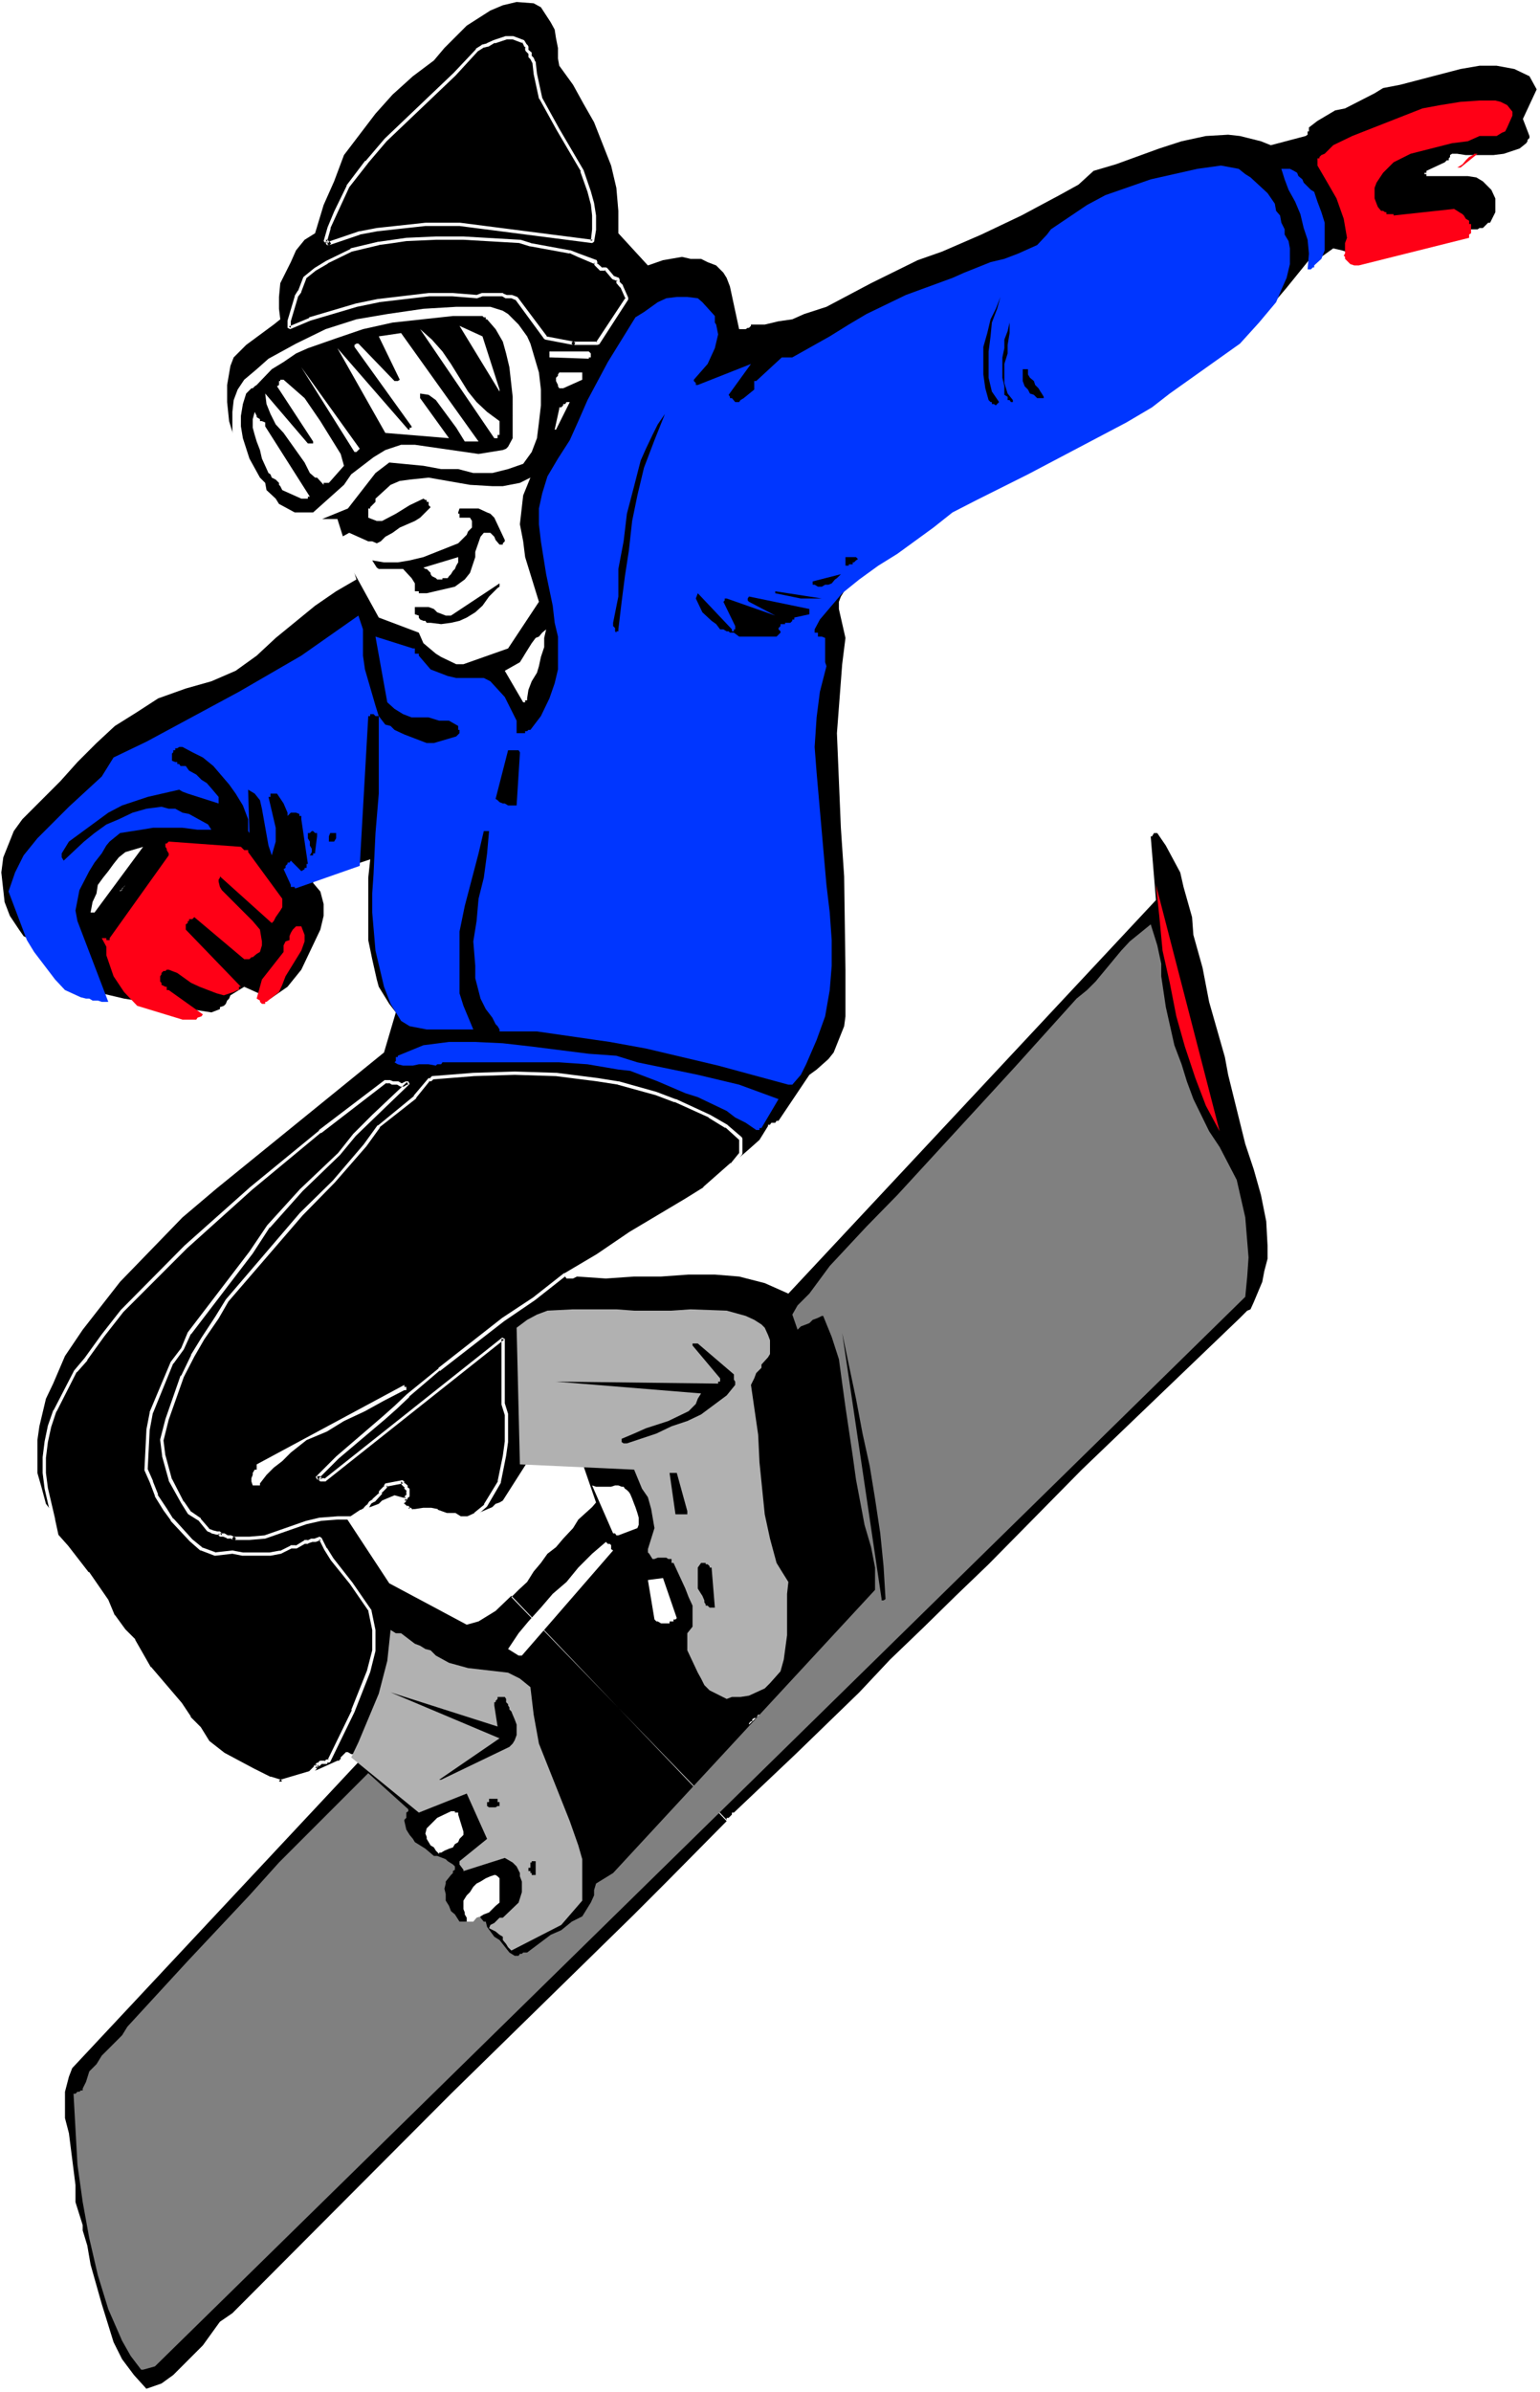 <?xml version="1.0" encoding="UTF-8" standalone="no"?>
<svg
   version="1.0"
   width="100.3mm"
   height="155.668mm"
   id="svg68"
   sodipodi:docname="Snowboarder 51.wmf"
   xmlns:inkscape="http://www.inkscape.org/namespaces/inkscape"
   xmlns:sodipodi="http://sodipodi.sourceforge.net/DTD/sodipodi-0.dtd"
   xmlns="http://www.w3.org/2000/svg"
   xmlns:svg="http://www.w3.org/2000/svg">
  <rect width="100%" height="100%" fill="#333333" stroke="none"/>
  <sodipodi:namedview
     id="namedview68"
     pagecolor="#ffffff"
     bordercolor="#000000"
     borderopacity="0.25"
     inkscape:showpageshadow="2"
     inkscape:pageopacity="0.0"
     inkscape:pagecheckerboard="0"
     inkscape:deskcolor="#d1d1d1"
     inkscape:document-units="mm" />
  <defs
     id="defs1">
    <pattern
       id="WMFhbasepattern"
       patternUnits="userSpaceOnUse"
       width="6"
       height="6"
       x="0"
       y="0" />
  </defs>
  <path
     style="fill:#ffffff;fill-opacity:1;fill-rule:evenodd;stroke:none"
     d="M 0,588.353 H 379.086 V 0 H 0 Z"
     id="path1" />
  <path
     style="fill:#000000;fill-opacity:1;fill-rule:evenodd;stroke:none"
     d="m 178.878,447.607 -53.001,-54.779 1.777,-1.778 2.101,-1.939 1.616,-2.585 1.777,-2.101 1.616,-2.262 2.101,-1.616 1.777,-2.101 2.424,-2.585 1.293,-2.101 3.393,-3.07 0.97,-1.131 -3.393,-9.857 h -13.573 l -5.979,9.372 -0.808,0.485 -0.97,0.323 -0.808,0.808 -4.201,1.778 h -1.293 l -6.302,-2.909 -5.171,1.616 -1.131,-0.485 -0.97,-0.808 -1.293,-0.323 -0.808,-0.97 -2.909,-0.808 -3.07,1.293 -0.808,0.808 -5.979,2.262 h -1.293 l -1.293,0.323 11.15,16.967 19.067,10.18 2.909,-0.808 4.201,-2.585 3.878,-3.717 53.001,55.426 -15.189,15.351 -7.595,7.595 -29.894,29.248 -15.189,14.866 -53.809,53.971 -3.07,2.101 -4.201,5.817 -7.271,7.272 -2.909,2.101 -3.717,1.293 -3.07,-3.393 -2.909,-3.878 -2.101,-4.201 -2.909,-9.372 -2.747,-9.695 -0.808,-4.686 -1.131,-3.717 v -1.293 l -1.777,-5.656 v -4.201 l -1.616,-12.766 -0.97,-3.717 v -6.464 l 0.97,-3.717 0.808,-2.101 70.776,-75.625 v -0.808 h -0.323 l -0.97,-0.808 h -0.808 l -0.808,-0.485 h -0.485 l -0.485,0.485 -0.808,0.808 v 0.485 h -0.323 v 0.323 h -0.485 l -5.009,2.262 -3.07,0.808 -2.101,0.485 -3.878,-0.97 -5.009,-2.585 -4.686,-2.424 -4.686,-3.393 -7.595,-7.272 -3.393,-4.201 -6.787,-8.888 -11.796,-18.745 -6.948,-9.372 -6.787,-8.888 -1.131,-4.201 -0.97,-3.393 v -8.08 l 0.485,-3.393 1.616,-6.787 1.777,-3.717 2.909,-6.787 4.363,-6.464 9.211,-11.796 15.351,-15.836 8.403,-7.11 41.205,-33.449 2.909,-9.857 -1.616,-2.101 -2.585,-4.201 -0.485,-1.778 -1.131,-5.009 -0.97,-4.686 v -15.351 l 0.485,-4.525 -13.573,4.525 h -0.485 v 1.293 l 1.777,2.101 0.808,3.07 v 2.909 l -0.808,3.393 -4.686,9.857 -3.393,4.201 -4.201,2.909 -6.464,-2.909 -3.393,2.101 -0.323,0.808 -0.485,0.485 -0.323,0.808 -0.485,0.485 -0.97,0.323 v 0.485 l -2.101,0.808 -21.491,-3.393 -5.494,-1.293 -4.686,-1.616 -4.686,-2.101 -1.777,-1.778 -2.101,-2.101 -0.485,-1.293 -0.808,-1.293 -1.293,-1.293 -0.808,-1.293 -2.585,-1.293 -1.131,-1.616 -2.262,-3.393 -1.293,-3.393 -0.808,-7.272 0.485,-3.717 2.585,-6.464 2.101,-2.909 4.686,-4.686 4.686,-4.686 4.201,-4.686 4.686,-4.686 4.524,-4.201 5.171,-3.232 5.494,-3.555 6.787,-2.424 6.302,-1.778 5.979,-2.585 5.171,-3.717 4.686,-4.363 9.695,-7.918 5.171,-3.555 5.009,-2.909 -4.686,-14.866 h -7.595 l -2.585,-0.323 -4.201,-2.262 -2.101,-1.131 -1.293,-1.778 -2.101,-3.393 -4.363,-7.11 -2.424,-8.08 -0.485,-4.686 v -4.201 l 0.808,-4.686 0.808,-2.101 3.07,-3.07 6.787,-5.009 1.616,-1.293 -0.323,-2.585 v -2.909 l 0.323,-3.393 2.585,-5.171 1.293,-2.909 2.101,-2.585 2.585,-1.616 2.101,-6.948 2.585,-5.817 2.424,-6.464 7.756,-10.18 4.201,-4.686 5.009,-4.525 5.171,-3.878 2.585,-3.07 5.494,-5.494 5.817,-3.717 3.07,-1.293 3.393,-0.808 4.201,0.323 1.777,0.97 2.424,3.717 0.97,1.778 0.323,2.101 0.485,2.424 v 2.585 l 0.323,1.778 3.393,4.686 2.585,4.686 2.585,4.525 4.201,10.665 1.293,5.494 0.485,5.656 v 5.494 l 7.271,7.918 3.717,-1.293 4.686,-0.808 2.101,0.485 h 2.585 l 1.616,0.808 2.101,0.808 1.777,1.778 0.808,1.293 0.808,2.101 2.262,10.503 h 1.616 l 0.485,-0.323 h 0.323 l 0.485,-0.485 v -0.323 h 3.393 l 3.393,-0.808 3.393,-0.485 2.909,-1.293 5.494,-1.778 10.988,-5.817 11.473,-5.656 5.979,-2.101 9.695,-4.201 9.857,-4.686 9.372,-5.009 4.686,-2.585 3.717,-3.393 5.494,-1.616 10.665,-3.878 5.494,-1.778 5.979,-1.293 5.494,-0.323 2.909,0.323 5.171,1.293 2.424,0.97 8.564,-2.262 0.485,-0.323 v -0.808 h 0.323 v -0.97 l 2.101,-1.616 4.363,-2.585 2.424,-0.485 7.271,-3.717 2.101,-1.293 4.201,-0.808 14.866,-3.878 4.686,-0.808 h 4.201 l 4.363,0.808 3.717,1.778 1.777,3.232 -3.393,7.272 1.616,4.201 v 0.485 l -0.485,0.485 v 0.323 l -0.323,0.485 -1.616,1.293 -3.878,1.293 -2.585,0.323 h -6.787 l -2.101,-0.323 h -1.293 l -0.485,0.323 v 0.485 l -0.323,0.323 v 0.485 h -0.485 l -0.485,0.485 -4.524,2.101 v 0.485 h -0.485 v 0.323 h 0.485 v 0.485 h 10.18 l 2.101,0.323 1.616,0.97 2.101,2.101 0.97,2.101 v 3.393 l -1.293,2.585 h -0.485 l -1.293,1.293 h -0.808 l -0.485,0.323 h -5.009 l -4.201,0.97 -4.686,1.131 -4.201,1.778 -4.363,1.293 -4.686,0.808 h -3.717 l -2.585,-0.808 -2.101,-0.485 -2.909,2.101 h -2.101 l -0.485,0.485 h -0.485 v 0.323 l -5.494,6.787 -5.494,6.464 -5.979,5.494 -6.787,5.171 -6.787,5.009 -14.381,8.403 -7.11,4.363 -16.159,8.08 -7.756,4.201 -15.674,9.695 -14.381,10.665 -7.271,5.979 -1.131,1.131 -0.808,1.293 -0.485,1.293 v 1.778 l 1.616,7.11 -0.808,6.464 -1.293,16.967 0.97,23.269 0.808,11.958 0.323,22.946 v 11.473 l -0.323,2.424 -2.585,6.464 -1.293,1.616 -2.909,2.585 -1.777,1.293 -7.595,11.311 h -0.485 l -0.323,0.485 h -0.97 l -0.323,0.485 h -0.485 v 0.323 l -2.101,3.393 -2.909,2.585 -5.979,5.171 -6.302,4.686 -7.271,3.717 -13.573,7.272 -6.787,4.201 -5.979,4.686 v 1.293 h 0.97 l 0.323,0.485 h 1.616 l 0.97,-0.485 7.11,0.485 6.948,-0.485 h 6.625 l 6.787,-0.485 h 6.464 l 5.979,0.485 6.302,1.616 5.817,2.585 90.489,-96.793 -1.293,-15.674 h 0.323 l 0.485,-0.808 h 0.808 l 2.101,3.07 3.555,6.625 0.808,3.555 2.101,7.433 0.323,4.363 2.262,8.08 0.808,4.201 0.808,4.201 3.878,13.574 0.808,4.363 4.201,16.967 2.101,6.302 1.777,6.302 1.293,6.464 0.323,5.979 v 3.232 l -0.808,3.07 -0.485,2.585 -2.101,5.009 -0.808,1.778 -0.808,0.323 -1.293,1.293 -0.485,0.485 -38.943,37.328 -22.946,23.269 -8.079,7.756 -8.079,7.918 -8.079,7.756 -7.595,8.08 -15.674,15.19 -15.189,14.382 h -0.485 v 0.485 l -0.808,0.808 h -0.485 z"
     id="path2" />
  <path
     style="fill:#b1b1b1;fill-opacity:1;fill-rule:evenodd;stroke:none"
     d="m 120.383,474.27 1.616,0.808 0.97,0.808 0.808,0.485 v 0.808 l 0.808,0.97 0.485,0.808 0.808,0.808 12.281,-6.302 5.171,-5.979 v -3.393 -3.393 -3.393 l -0.97,-3.393 -2.101,-5.979 -7.595,-19.068 -1.293,-7.11 -0.808,-6.787 -2.585,-2.101 -2.909,-1.454 -9.857,-1.131 -4.686,-1.293 -3.232,-1.778 -1.293,-1.293 -1.293,-0.323 -1.293,-0.808 -1.293,-0.485 -3.393,-2.585 H 97.438 l -1.293,-0.808 -0.808,7.595 -2.101,8.08 -5.009,11.958 -1.777,3.717 16.644,13.574 11.796,-4.686 5.009,11.15 -6.787,5.494 v 0.808 l 0.97,1.293 v 0.323 l 10.18,-3.232 1.939,1.131 0.97,0.97 0.808,1.616 v 0.808 l 0.485,1.293 v 2.585 l -0.808,2.585 -3.878,3.717 h -0.808 l -1.293,1.293 -0.97,0.485 z"
     id="path3" />
  <path
     style="fill:#808080;fill-opacity:1;fill-rule:evenodd;stroke:none"
     d="m 196.33,327.06 0.808,-0.808 2.101,-0.808 0.808,-0.808 1.293,-0.485 0.97,-0.485 h 0.323 l 2.101,5.171 1.777,5.494 0.808,5.979 0.808,5.817 1.777,11.958 0.808,5.817 1.616,8.564 0.485,2.585 1.616,5.494 0.97,5.009 v 5.494 l -64.474,69.646 -4.201,2.585 -0.485,1.616 v 1.293 l -0.808,1.778 -2.101,3.393 -2.585,1.293 -2.585,2.101 -2.585,1.131 -5.817,4.363 h -0.97 l -0.323,0.323 h -0.485 l -0.323,0.485 h -0.97 l -1.293,-0.808 -2.424,-3.07 -1.293,-0.808 -1.777,-2.424 -0.323,-1.293 h -0.485 l -0.808,-0.97 v -0.323 l -0.485,-0.485 v -0.485 l 0.485,-0.323 -2.585,2.585 h -0.808 -0.485 -1.293 l -1.131,-1.778 -0.97,-0.808 -0.485,-1.293 -0.808,-1.293 v -1.616 l -0.323,-1.293 0.323,-1.293 v -0.485 l 1.293,-1.616 0.485,-0.485 v -0.485 l 0.485,-0.323 v -0.808 l -0.485,-0.485 -1.293,-0.808 -0.485,-0.485 -2.101,-0.808 h -0.808 l -2.101,-1.778 -2.585,-1.616 -0.485,-0.808 -0.808,-0.97 -0.808,-1.293 -0.485,-2.101 v -0.323 l 0.485,-0.485 v -1.293 l 0.485,-0.323 v -0.485 l -9.857,-8.888 -7.11,7.11 -14.866,14.866 -7.271,8.08 -15.189,16.159 -14.866,16.159 -1.293,2.101 -5.009,5.009 -1.293,2.101 -1.777,1.778 -0.808,2.585 -0.808,1.616 v 0.485 H 19.875 l -0.323,0.323 h -0.485 l -0.485,0.485 H 18.098 l 0.97,17.452 1.293,9.211 1.616,8.888 2.101,9.049 2.585,8.403 3.393,7.756 2.101,3.717 2.585,3.393 h 0.485 l 2.909,-0.808 268.398,-263.07 0.485,-5.009 0.323,-4.686 -0.808,-9.857 -2.101,-9.211 -4.201,-8.08 -2.585,-3.878 -3.878,-7.918 -1.616,-4.363 -1.293,-4.201 -1.777,-4.686 -2.101,-9.372 -1.131,-7.595 v -3.07 l -0.97,-4.525 -1.616,-5.171 -2.585,2.101 -2.585,2.101 -2.101,2.262 -6.302,7.595 -2.101,2.101 -2.585,2.101 -14.866,16.482 -7.11,7.756 -22.138,24.077 -7.595,7.756 -9.049,9.695 -5.009,6.787 -2.909,2.909 -1.293,2.262 z"
     id="path4" />
  <path
     style="fill:#000000;fill-opacity:1;fill-rule:evenodd;stroke:none"
     d="m 197.138,333.847 2.101,5.979 2.101,5.979 1.293,6.787 1.293,6.302 0.323,6.464 0.485,6.787 v 6.625 l -0.485,6.464 v 0.323 0.485 h -0.323 v 0.485 0.323 l -0.485,0.485 -0.808,0.808 -0.323,0.485 h -0.485 l -0.808,0.485 -0.97,0.323 -0.808,0.485 h -0.808 l -0.485,15.998 1.777,-1.616 1.616,-1.293 2.101,-1.293 1.777,-1.616 1.777,-2.101 1.131,-1.778 1.777,-2.101 1.616,-2.101 -10.18,-58.496 z"
     id="path5" />
  <path
     style="fill:#ffffff;fill-opacity:1;fill-rule:evenodd;stroke:none"
     d="m 116.505,472.654 0.808,-0.97 0.97,-0.323 0.808,-0.485 1.293,-0.485 0.808,-0.808 0.808,-0.808 0.97,-0.808 v -1.293 -3.878 -0.808 l -0.485,-0.485 -0.485,-0.323 h -0.323 l -0.97,0.323 -1.131,0.485 -1.293,0.808 -0.97,0.485 -0.808,0.808 -0.808,1.293 -0.808,0.808 -0.808,1.293 v 0.97 0.323 0.808 l 0.323,0.808 v 0.485 l 0.485,0.808 v 0.97 h 0.323 0.485 0.485 z"
     id="path6" />
  <path
     style="fill:#000000;fill-opacity:1;fill-rule:evenodd;stroke:none"
     d="m 131.371,461.181 h 0.485 v -0.485 -2.909 h -0.485 -0.485 v 0.323 h -0.323 v 0.485 0.485 0.323 h -0.485 v 0.485 0.323 h 0.485 v 0.485 h 0.323 v 0.485 z"
     id="path7" />
  <path
     style="fill:#ffffff;fill-opacity:1;fill-rule:evenodd;stroke:none"
     d="m 108.587,455.687 0.808,-0.485 1.131,-0.485 0.97,-0.323 0.485,-0.808 0.808,-0.485 0.323,-0.808 0.97,-0.97 v -0.808 l -1.293,-4.201 v -0.485 h -0.485 -0.323 v -0.323 h -0.485 -0.485 l -3.393,1.616 -2.585,2.585 -0.323,1.293 0.323,0.808 v 0.485 l 0.485,0.808 0.485,0.808 0.808,0.485 0.485,0.808 0.808,0.808 v -0.323 z"
     id="path8" />
  <path
     style="fill:#ffffff;fill-opacity:1;fill-rule:evenodd;stroke:none"
     d="m 159.003,451.809 19.067,-20.36 z"
     id="path9" />
  <path
     style="fill:#000000;fill-opacity:1;fill-rule:evenodd;stroke:none"
     d="m 120.706,444.537 h 0.485 0.485 0.323 l 0.485,-0.323 h 0.485 v -0.485 -0.485 h -0.485 v -0.808 h -0.485 -0.323 -0.485 -0.485 -0.323 v 0.808 h -0.485 v 0.485 0.485 l 0.485,0.323 z"
     id="path10" />
  <path
     style="fill:#000000;fill-opacity:1;fill-rule:evenodd;stroke:none"
     d="m 68.998,438.235 7.271,-2.101 1.293,-1.293 v -0.485 h 0.485 v -0.323 h 0.323 l 0.485,-0.485 h 1.293 l 0.323,-0.485 h 0.485 l 5.979,-12.119 3.717,-9.857 1.293,-5.171 v -5.009 l -0.808,-4.686 -4.686,-6.787 -4.686,-5.979 -1.616,-2.424 -1.293,-2.585 -1.293,0.323 h -0.808 l -0.97,0.485 h -0.808 l -2.101,1.293 h -1.293 l -2.585,1.293 -2.424,0.323 h -6.787 l -2.585,-0.323 -4.201,0.323 -3.393,-1.131 -2.585,-2.262 -4.686,-5.009 -1.616,-2.585 -2.262,-3.393 -1.293,-3.393 -1.131,-2.909 0.323,-9.695 0.808,-4.363 5.171,-12.281 2.585,-3.393 1.616,-3.878 15.351,-19.876 4.201,-6.302 8.079,-8.888 9.372,-9.049 3.717,-4.686 4.686,-4.525 8.564,-8.08 h -0.485 l -0.808,0.323 h -0.485 l -0.808,-0.323 h -1.293 l -0.808,-0.485 h -0.97 l -15.997,12.281 -16.967,14.058 -16.159,14.382 -15.674,15.674 -4.686,5.979 -4.201,5.979 -2.585,2.909 -5.009,9.857 -1.293,3.717 -0.97,3.878 -0.323,3.717 v 3.878 l 0.323,3.878 1.777,7.595 0.808,3.878 2.585,2.909 5.009,6.302 4.686,6.787 1.777,3.878 2.585,3.393 2.424,2.585 3.878,6.787 5.009,5.979 2.585,2.909 2.101,3.393 2.585,2.585 2.101,3.393 3.878,2.909 7.11,3.878 1.777,0.808 2.585,1.293 z"
     id="path11" />
  <path
     style="fill:#ffffff;fill-opacity:1;fill-rule:evenodd;stroke:none"
     d="m 68.998,437.75 -0.162,0.162 v 0 l -0.162,0.162 v 0 0.323 0 l 0.162,0.162 v 0 h 0.162 0.162 l 7.271,-2.101 0.162,-0.162 1.293,-1.131 0.162,-0.323 v -0.485 l -0.485,0.485 h 0.485 l 0.323,-0.485 v -0.323 l -0.323,0.323 h 0.323 0.323 l 0.485,-0.485 h -0.323 1.293 0.323 l 0.323,-0.485 -0.323,0.162 h 0.485 l 0.323,-0.162 5.979,-12.281 v 0 l 3.878,-9.857 v 0 l 1.293,-5.171 v -5.171 l -0.97,-4.686 v -0.162 l -4.686,-6.787 -4.686,-5.979 -1.616,-2.585 v 0.162 l -1.293,-2.585 -0.485,-0.323 -1.293,0.485 h 0.162 -0.808 -0.162 l -0.97,0.485 0.162,-0.162 h -0.808 l -0.162,0.162 -2.101,1.293 0.162,-0.162 h -1.293 l -0.162,0.162 -2.585,1.293 0.162,-0.162 -2.585,0.485 h 0.162 -6.787 v 0 l -2.585,-0.485 v 0 l -4.363,0.485 h 0.323 l -3.555,-1.293 0.323,0.162 -2.585,-2.101 -4.686,-5.171 v 0.162 l -1.616,-2.585 -2.262,-3.393 h 0.162 l -1.293,-3.232 v -0.162 l -1.293,-2.909 v 0.162 l 0.485,-9.695 v 0 l 0.808,-4.363 v 0.162 l 5.009,-12.281 v 0.162 l 2.585,-3.555 v 0 l 1.777,-3.878 v 0.162 l 15.189,-19.876 4.201,-6.464 v 0.162 l 8.079,-9.049 9.211,-8.888 v 0 l 3.878,-4.686 v 0 l 4.686,-4.525 8.564,-8.241 -0.323,-0.646 h -0.485 -0.162 l -0.97,0.485 h 0.323 -0.485 0.162 l -0.808,-0.485 h -0.162 -1.293 0.162 l -0.808,-0.323 h -0.162 -0.97 -0.162 l -16.159,12.281 v 0.162 l -16.967,13.897 v 0 l -16.159,14.382 -15.674,15.836 v 0 l -4.686,5.979 -4.201,5.817 v 0 l -2.585,3.07 v 0 l -5.009,9.695 -0.162,0.162 -1.293,3.717 -0.808,3.878 v 0 l -0.485,3.878 v 3.878 l 0.485,3.878 v 0 l 1.777,7.756 v -0.162 l 0.808,3.878 v 0.162 l 2.585,3.07 v -0.162 l 5.171,6.464 h -0.162 l 4.686,6.787 v -0.162 l 1.777,3.878 v 0 l 2.424,3.393 0.162,0.162 2.585,2.424 h -0.162 l 3.878,6.787 v 0.162 l 7.595,8.888 v -0.162 l 2.101,3.393 0.162,0.162 2.424,2.424 v 0 l 2.101,3.393 0.162,0.162 3.717,2.909 h 0.162 l 7.11,3.878 1.777,0.808 2.585,1.293 v 0 l 2.585,0.808 h 0.162 0.162 l 0.162,-0.162 v 0 -0.162 l -0.162,-0.323 v 0 l -0.162,-0.162 -2.585,-0.808 0.162,0.162 -2.585,-1.293 -1.616,-0.808 -7.271,-3.878 v 0 l -3.717,-2.909 v 0 l -2.101,-3.393 v 0 l -2.585,-2.585 h 0.162 l -2.262,-3.393 v 0 l -7.595,-8.888 v 0.162 l -3.878,-6.787 v -0.162 l -2.585,-2.585 0.162,0.162 -2.585,-3.555 v 0.162 l -1.616,-3.878 v 0 l -4.686,-6.787 h -0.162 l -5.009,-6.464 v 0 l -2.585,-2.909 0.162,0.162 -0.808,-3.717 v -0.162 l -1.777,-7.595 v 0 l -0.485,-3.717 v 0 -3.878 0.162 l 0.485,-3.878 v 0 l 0.808,-3.717 1.293,-3.878 v 0.162 l 5.009,-9.857 v 0.162 l 2.585,-2.909 v -0.162 l 4.201,-5.817 4.686,-5.979 v 0 L 46.053,307.023 62.05,292.642 v 0 l 16.967,-14.058 v 0.162 l 16.159,-12.443 -0.323,0.162 h 0.97 l -0.162,-0.162 0.808,0.485 h 0.162 1.293 -0.162 l 0.808,0.485 h 0.162 0.485 0.162 l 0.808,-0.485 h -0.162 0.485 l -0.323,-0.646 -8.564,8.08 -4.686,4.686 v 0 l -3.717,4.686 v 0 l -9.372,8.888 -8.079,8.888 v 0 l -4.363,6.464 -15.189,19.876 v 0 l -1.616,3.878 v 0 l -2.585,3.393 v 0 l -5.171,12.281 v 0.162 l -0.808,4.201 v 0.162 l -0.485,9.695 v 0.162 l 1.293,2.909 v 0 l 1.293,3.393 v 0.162 l 2.101,3.393 1.777,2.424 v 0.162 l 4.686,5.009 2.585,2.262 h 0.162 l 3.393,1.293 h 0.162 l 4.201,-0.485 v 0 l 2.424,0.485 h 0.162 6.787 v 0 l 2.585,-0.485 v 0 l 2.585,-1.293 h -0.162 1.293 0.162 l 2.262,-1.293 -0.323,0.162 h 0.808 l 0.162,-0.162 0.97,-0.323 h -0.162 0.808 0.162 l 1.293,-0.485 -0.485,-0.162 1.293,2.585 v 0 l 1.616,2.585 4.686,5.817 4.686,6.787 -0.162,-0.162 0.97,4.686 v 0 5.009 0 l -1.293,5.009 v 0 l -3.878,9.695 h 0.162 l -5.979,12.281 0.323,-0.162 h -0.485 l -0.323,0.162 -0.323,0.323 0.323,-0.162 h -1.293 l -0.323,0.162 -0.323,0.485 0.162,-0.162 h -0.323 l -0.485,0.485 v 0.323 l 0.485,-0.323 H 77.562 l -0.323,0.323 v 0.485 -0.323 l -1.293,1.293 0.162,-0.162 z"
     id="path12" />
  <path
     style="fill:#000000;fill-opacity:1;fill-rule:evenodd;stroke:none"
     d="m 108.587,437.75 16.805,-8.08 0.808,-0.808 0.485,-0.808 0.485,-1.293 v -1.293 -1.293 l -0.485,-1.293 -0.485,-1.131 -0.323,-0.808 -0.485,-0.485 v -0.485 l -0.323,-0.485 v -0.323 l -0.485,-0.485 v -0.808 l -0.323,-0.485 h -0.485 -0.808 -0.485 v 0.485 l -0.485,0.485 v 0.323 h -0.323 v 0.485 0.323 l 0.808,5.171 -26.339,-8.403 26.824,11.311 -14.866,10.18 z"
     id="path13" />
  <path
     style="fill:#ffffff;fill-opacity:1;fill-rule:evenodd;stroke:none"
     d="m 184.372,424.177 v -0.323 l 0.485,-0.485 h 0.323 v -0.485 l 0.485,-0.323 h 0.485 l 0.485,-0.808 h 0.323 z"
     id="path14" />
  <path
     style="fill:#b1b1b1;fill-opacity:1;fill-rule:evenodd;stroke:none"
     d="m 178.878,417.875 1.293,-0.485 h 2.101 l 2.101,-0.323 3.878,-1.778 1.293,-1.293 2.585,-2.909 0.808,-2.909 0.808,-5.979 v -10.18 l 0.323,-2.909 -1.616,-2.585 -1.293,-2.101 -1.616,-5.979 -1.293,-5.979 -1.293,-12.766 -0.323,-6.787 -1.777,-12.281 0.808,-1.616 0.485,-1.293 1.293,-1.293 v -0.808 l 1.616,-1.778 0.485,-0.808 v -3.393 l -0.485,-1.293 -0.808,-1.778 -0.808,-0.808 -1.777,-1.131 -2.101,-0.97 -4.686,-1.293 -8.887,-0.323 -4.686,0.323 h -9.211 l -4.363,-0.323 H 141.066 l -6.302,0.323 -2.585,0.97 -2.424,1.293 -2.585,1.939 0.808,33.611 28.116,1.293 1.939,4.686 1.454,2.101 0.808,2.909 0.808,4.686 -1.616,5.171 v 0.808 l 0.323,0.323 0.808,1.293 h 0.485 l 0.808,-0.323 h 2.101 l 0.485,0.323 h 0.323 0.485 v 0.97 h 0.485 l 2.909,6.302 0.808,2.101 0.97,2.101 v 5.171 l -1.293,1.616 v 4.201 l 2.585,5.494 0.808,1.454 0.808,1.616 1.293,1.293 z"
     id="path15" />
  <path
     style="fill:#ffffff;fill-opacity:1;fill-rule:evenodd;stroke:none"
     d="m 128.463,407.21 22.461,-25.855 -0.485,-0.323 v -0.485 -0.485 l -0.323,-0.323 h -0.485 l -0.485,-0.485 -3.393,2.909 -3.393,3.393 -2.909,3.555 -3.393,2.909 -2.909,3.393 -3.07,3.393 -2.424,2.909 -2.585,3.878 2.585,1.616 h 0.323 z"
     id="path16" />
  <path
     style="fill:#ffffff;fill-opacity:1;fill-rule:evenodd;stroke:none"
     d="m 132.664,400.423 16.967,-18.26 z"
     id="path17" />
  <path
     style="fill:#ffffff;fill-opacity:1;fill-rule:evenodd;stroke:none"
     d="m 164.82,399.292 v -0.485 h 0.485 0.485 v -0.485 h 0.485 l 0.323,-0.323 -3.393,-9.857 -3.717,0.485 1.616,9.695 0.485,0.485 h 0.323 l 0.808,0.485 h 0.485 0.485 0.323 z"
     id="path18" />
  <path
     style="fill:#000000;fill-opacity:1;fill-rule:evenodd;stroke:none"
     d="m 175.485,395.413 h 0.485 l -0.808,-9.857 h -0.485 v -0.323 l -0.485,-0.485 h -0.485 v -0.323 h -0.323 -0.485 -0.323 l -0.808,1.131 v 0.97 1.293 1.293 1.616 l 0.808,1.293 0.323,0.485 0.485,1.131 v 0.485 l 0.323,0.485 v 0.323 h 0.485 l 0.485,0.485 h 0.485 z"
     id="path19" />
  <path
     style="fill:#000000;fill-opacity:1;fill-rule:evenodd;stroke:none"
     d="m 217.982,393.313 -0.485,-8.08 -0.808,-8.08 -1.293,-8.564 -1.293,-7.918 -1.777,-8.08 -1.616,-8.564 -1.777,-8.403 -1.616,-7.756 9.695,65.444 v 0.323 h 0.485 z"
     id="path20" />
  <path
     style="fill:#000000;fill-opacity:1;fill-rule:evenodd;stroke:none"
     d="m 200.046,383.456 0.97,-5.817 v -5.494 l -0.485,-5.979 -0.808,-5.494 -0.485,-6.464 -1.293,-5.494 -1.293,-5.979 -1.616,-5.009 -0.97,-0.485 h -1.131 l -0.808,0.485 -0.97,0.323 -0.808,0.485 -0.808,0.485 -0.97,0.808 -0.323,0.808 6.302,41.529 0.485,0.97 0.808,0.323 h 0.808 0.485 1.293 0.808 0.485 z"
     id="path21" />
  <path
     style="fill:#000000;fill-opacity:1;fill-rule:evenodd;stroke:none"
     d="m 57.525,378.446 h 3.878 l 3.878,-0.485 10.18,-3.393 3.393,-0.808 4.201,-0.485 h 3.393 l 2.585,-1.616 0.808,-0.485 0.808,-0.808 0.485,-0.808 0.808,-0.485 1.777,-1.616 v -0.485 l 1.131,-1.293 v -0.323 l 4.363,-0.97 v 0.485 l 0.808,0.808 v 0.485 l 0.485,0.323 v 1.293 l -0.485,0.485 v 0.323 h -0.485 v 0.485 l -0.323,0.485 v 0.323 l 0.808,0.808 h 0.485 v 0.485 h 0.323 l 0.485,0.485 h 0.808 l 2.101,-0.485 h 1.777 l 1.616,0.485 2.101,0.808 h 2.262 l 1.131,0.808 h 2.101 l 1.777,-0.808 2.585,-2.101 3.393,-5.979 1.293,-6.302 0.323,-3.393 v -6.787 l -0.808,-2.585 v -2.585 -4.686 -2.101 -6.625 l -43.629,34.581 h -1.293 v -0.323 h -0.808 l 2.424,-2.585 2.585,-2.585 11.473,-9.695 2.909,-2.585 3.07,-2.909 7.595,-6.464 15.674,-12.119 7.595,-5.171 7.756,-5.979 7.918,-4.686 8.079,-5.494 13.573,-8.08 4.686,-2.909 6.787,-5.979 2.101,-2.585 v -3.717 l -3.393,-3.07 -4.201,-2.424 -8.403,-3.878 -4.686,-1.778 -9.372,-2.424 -5.171,-0.808 -10.18,-1.293 -10.18,-0.485 -10.18,0.485 -10.18,0.808 -0.323,0.485 h -0.485 l -3.393,4.201 -8.887,7.11 -3.393,4.848 -7.595,8.726 -8.079,8.08 -18.259,21.33 -2.585,4.201 -3.393,5.171 -2.585,4.201 -2.424,5.009 -3.878,10.665 -1.293,5.009 0.485,3.878 1.616,5.817 3.07,5.656 1.616,2.585 2.585,1.616 2.101,2.585 0.808,0.323 1.293,0.485 h 0.808 v 0.485 h 0.97 l 0.808,0.323 h 0.808 z"
     id="path22" />
  <path
     style="fill:#ffffff;fill-opacity:1;fill-rule:evenodd;stroke:none"
     d="m 57.525,377.962 v 0 l -0.162,0.162 v 0 l -0.162,0.162 v 0 0.323 0 l 0.162,0.162 v 0 h 0.162 3.878 l 3.878,-0.323 v 0 l 10.18,-3.555 3.555,-0.808 h -0.162 l 4.201,-0.323 v 0 h 3.393 0.323 l 2.424,-1.778 v 0 l 0.808,-0.485 h 0.162 l 0.808,-0.808 v -0.162 l 0.485,-0.808 -0.162,0.162 0.808,-0.485 h 0.162 l 1.616,-1.778 0.162,-0.162 v -0.485 l -0.162,0.323 1.293,-1.293 0.162,-0.323 v -0.323 l -0.323,0.323 4.201,-0.808 -0.485,-0.485 v 0.485 l 0.162,0.323 0.808,0.808 -0.162,-0.323 v 0.485 l 0.162,0.162 0.485,0.485 -0.162,-0.323 v 1.293 l 0.162,-0.323 -0.485,0.485 -0.162,0.323 v 0.323 l 0.485,-0.323 h -0.485 l -0.323,0.323 v 0.485 l 0.162,-0.323 -0.485,0.485 -0.162,0.323 v 0.323 l 0.162,0.323 0.808,0.808 0.323,0.162 h 0.485 l -0.485,-0.485 v 0.485 l 0.485,0.485 h 0.323 l -0.162,-0.162 0.323,0.485 h 0.323 0.97 l 1.939,-0.323 v 0 h 1.777 -0.162 l 1.616,0.323 v 0 l 2.101,0.808 0.162,0.162 h 2.262 l -0.323,-0.162 1.293,0.97 h 0.162 2.101 0.323 l 1.616,-0.97 h 0.162 l 2.424,-2.101 0.162,-0.162 3.393,-5.817 v -0.162 l 1.293,-6.464 0.485,-3.393 v -6.948 l -0.808,-2.585 v 0.162 -15.998 l -0.646,-0.323 -43.79,34.742 0.323,-0.162 h -1.293 l 0.323,0.323 v -0.323 l -0.323,-0.485 h -0.808 l 0.162,0.808 5.171,-5.171 11.473,-9.695 2.909,-2.585 3.07,-2.909 h -0.162 l 7.595,-6.464 v 0.162 l 15.836,-12.281 7.595,-5.171 7.595,-5.979 v 0 l 7.918,-4.525 h 0.162 l 8.079,-5.656 13.573,-8.08 4.686,-2.909 v 0 l 6.787,-5.979 v 0 l 2.101,-2.585 0.162,-0.323 v -3.717 l -0.162,-0.323 -3.393,-2.909 -0.162,-0.162 -4.201,-2.424 v 0 l -8.403,-3.878 h -0.162 l -4.686,-1.778 -9.211,-2.585 h -0.162 l -5.009,-0.808 -10.18,-1.293 h -0.162 l -10.18,-0.323 -10.18,0.323 v 0 l -10.18,0.808 -0.162,0.162 -0.485,0.485 0.323,-0.162 h -0.485 l -0.162,0.162 -3.555,4.201 h 0.162 l -8.887,7.272 H 92.913 l -3.393,4.686 v 0 l -7.595,8.888 -8.079,7.918 -18.259,21.33 v 0 l -2.585,4.201 -3.393,5.171 -2.585,4.201 v 0.162 l -2.424,5.009 h -0.162 l -3.717,10.665 -1.293,5.009 v 0.162 l 0.485,3.878 v 0.162 l 1.616,5.817 v 0.162 l 3.07,5.494 v 0 l 1.616,2.585 0.162,0.162 2.585,1.616 -0.162,-0.162 2.101,2.585 0.162,0.162 0.808,0.323 0.162,0.162 1.293,0.323 h 0.808 l -0.323,-0.323 v 0.485 l 0.323,0.323 h 0.97 -0.162 l 0.808,0.323 0.162,0.162 h 0.808 l -0.162,-0.162 0.808,0.485 h 0.162 0.162 0.162 v 0 l 0.162,-0.162 v 0 -0.323 0 l -0.162,-0.162 v 0 l -0.97,-0.485 h -0.162 -0.808 0.162 l -0.808,-0.485 H 55.102 54.132 l 0.485,0.485 v -0.485 L 54.132,376.669 h -0.808 0.162 l -1.293,-0.323 h 0.162 l -0.97,-0.323 h 0.162 l -2.101,-2.424 v -0.162 l -2.585,-1.778 0.162,0.162 -1.777,-2.585 v 0.162 l -2.909,-5.656 v 0.162 l -1.616,-5.979 v 0.162 l -0.485,-3.878 v 0.162 l 1.293,-5.171 3.717,-10.503 v 0 l 2.585,-5.009 v 0 l 2.424,-4.201 3.555,-5.171 2.424,-4.201 v 0 l 18.259,-21.168 7.918,-8.08 7.756,-8.888 v 0 l 3.393,-4.686 h -0.162 l 9.049,-7.11 v -0.162 l 3.393,-4.201 -0.323,0.162 h 0.485 l 0.323,-0.162 0.323,-0.323 h -0.162 l 10.18,-0.808 h -0.162 l 10.18,-0.323 10.18,0.323 v 0 l 10.18,1.293 5.171,0.808 h -0.162 l 9.372,2.585 4.686,1.778 -0.162,-0.162 8.564,3.878 h -0.162 l 4.201,2.585 v -0.162 l 3.393,3.07 v -0.323 3.717 -0.162 l -2.101,2.585 v -0.162 l -6.787,5.979 h 0.162 l -4.686,2.909 -13.573,8.08 -8.079,5.494 v 0 l -7.918,4.686 h -0.162 l -7.595,5.979 -7.595,5.009 -15.674,12.281 v 0.162 l -7.756,6.302 v 0 l -3.07,2.909 -2.909,2.585 -11.473,9.857 -5.009,5.009 0.323,0.646 h 0.808 l -0.485,-0.323 v 0.323 l 0.485,0.485 h 1.293 l 0.162,-0.162 43.79,-34.742 -0.646,-0.162 v 15.998 0.162 l 0.808,2.585 v -0.162 6.787 -0.162 l -0.485,3.555 -1.293,6.302 0.162,-0.162 -3.555,5.817 h 0.162 l -2.585,2.101 h 0.162 l -1.777,0.808 h 0.162 -2.101 0.323 l -1.293,-0.808 h -0.162 -2.262 0.323 l -2.262,-0.808 v -0.162 l -1.616,-0.323 h -0.162 -1.777 v 0 l -2.101,0.323 v 0 h -0.808 l 0.323,0.162 -0.485,-0.485 h -0.323 -0.323 l 0.323,0.323 v -0.485 l -0.323,-0.323 h -0.485 l 0.323,0.162 -0.97,-0.808 0.162,0.162 v -0.323 l -0.162,0.323 0.485,-0.485 0.162,-0.323 v -0.485 l -0.485,0.485 h 0.485 l 0.323,-0.485 v -0.323 0.162 l 0.485,-0.323 v -0.323 -1.293 -0.323 l -0.485,-0.323 v 0.323 -0.485 -0.323 l -0.97,-0.808 0.162,0.323 v -0.485 l -0.485,-0.323 -4.201,0.808 -0.323,0.485 v 0.323 l 0.162,-0.323 -1.293,1.293 -0.162,0.323 v 0.485 l 0.162,-0.323 -1.777,1.616 h 0.162 l -0.808,0.485 -0.162,0.162 -0.485,0.808 v -0.162 l -0.808,0.808 h 0.162 l -0.808,0.485 h -0.162 l -2.424,1.616 h 0.162 -3.393 v 0 l -4.201,0.323 h -0.162 l -3.393,0.808 -10.18,3.555 v 0 l -3.717,0.323 v 0 z"
     id="path23" />
  <path
     style="fill:#ffffff;fill-opacity:1;fill-rule:evenodd;stroke:none"
     d="m 152.216,377.638 4.686,-1.778 0.323,-0.808 v -1.293 -0.485 l -0.323,-1.131 -0.485,-1.454 -0.323,-0.808 -0.485,-1.293 -0.485,-1.131 -0.323,-0.485 -0.485,-0.485 -0.485,-0.323 -0.323,-0.485 h -0.485 l -0.808,-0.323 h -0.808 l -0.97,0.323 h -0.323 -0.97 -0.808 -0.808 -0.808 l -0.97,-0.323 5.171,11.796 h 0.485 l 0.323,0.485 z"
     id="path24" />
  <path
     style="fill:#000000;fill-opacity:1;fill-rule:evenodd;stroke:none"
     d="m 167.405,372.468 h 0.485 0.323 0.485 0.485 v -0.323 -0.485 l -2.585,-9.372 h -0.323 -0.485 -0.485 -0.485 l 1.454,10.18 h 0.323 0.485 z"
     id="path25" />
  <path
     style="fill:#ffffff;fill-opacity:1;fill-rule:evenodd;stroke:none"
     d="m 62.696,365.358 h 0.485 0.808 v -0.485 l 1.616,-2.101 1.777,-1.778 2.101,-1.616 2.101,-2.101 3.878,-3.07 5.009,-2.101 4.201,-2.585 5.171,-2.424 4.686,-2.585 5.009,-2.585 h 0.485 v -0.485 -0.323 h -0.485 v -0.485 L 63.181,360.187 v 0.808 0.485 h -0.485 l -0.485,0.808 v 0.485 l -0.323,0.808 v 0.808 l 0.323,0.97 z"
     id="path26" />
  <path
     style="fill:#000000;fill-opacity:1;fill-rule:evenodd;stroke:none"
     d="m 154.317,355.016 3.393,-1.131 3.878,-1.293 3.717,-1.778 3.878,-1.293 3.393,-1.616 6.302,-4.686 2.101,-2.585 v -0.808 l -0.323,-0.485 v -1.293 l -8.887,-7.595 h -1.293 v 0.485 l 6.787,8.08 v 0.808 h -0.485 v 0.485 l -39.912,-0.485 35.711,2.909 -0.808,1.293 -0.485,1.293 -1.777,1.778 -5.009,2.424 -5.494,1.778 -2.909,1.293 -3.07,1.293 v 0.808 l 0.485,0.323 z"
     id="path27" />
  <path
     style="fill:#ff0016;fill-opacity:1;fill-rule:evenodd;stroke:none"
     d="m 300.231,278.26 -15.674,-60.597 0.808,7.595 0.808,8.564 1.777,7.918 1.616,8.241 2.101,7.433 2.585,7.756 2.585,6.787 z"
     id="path28" />
  <path
     style="fill:#0036ff;fill-opacity:1;fill-rule:evenodd;stroke:none"
     d="m 186.15,277.937 h 0.808 v -0.485 h 0.485 l 4.201,-7.11 -9.695,-3.555 -10.18,-2.424 -4.686,-0.97 -10.18,-2.101 -5.171,-1.616 -6.787,-0.485 -14.058,-1.778 -7.11,-0.808 -6.787,-0.323 h -6.464 l -6.302,0.808 -6.302,2.585 v 0.323 H 97.438 v 0.97 l -0.323,0.323 0.808,0.485 1.293,0.323 h 2.424 l 1.454,-0.323 h 2.424 l 1.777,0.323 0.323,-0.323 h 0.97 l 0.323,-0.485 h 28.763 l 6.948,0.485 7.595,1.293 2.909,0.323 6.787,2.585 6.787,2.909 3.07,0.97 7.11,3.393 2.101,1.616 2.585,1.293 z"
     id="path29" />
  <path
     style="fill:#0036ff;fill-opacity:1;fill-rule:evenodd;stroke:none"
     d="m 194.067,266.787 h 0.97 l 2.101,-2.424 1.293,-2.585 2.585,-5.979 2.101,-5.817 1.131,-6.464 0.485,-5.979 v -6.302 l -0.485,-6.787 -0.808,-6.787 -2.424,-27.632 -0.485,-6.302 0.485,-7.272 0.808,-6.302 1.616,-6.302 -0.323,-0.97 v -5.979 l -0.808,-0.323 h -0.97 v -0.97 h -0.323 -0.485 v -0.808 l 1.293,-2.424 5.494,-6.464 4.201,-3.393 4.686,-3.393 4.686,-2.909 8.887,-6.464 4.686,-3.717 5.979,-3.07 12.604,-6.302 24.238,-12.766 6.302,-3.717 4.363,-3.393 17.29,-12.281 4.686,-5.171 4.201,-5.009 1.293,-3.07 1.293,-2.909 0.808,-3.393 v -3.878 l -0.323,-1.778 -0.97,-1.616 V 56.395 l -0.808,-1.616 -0.323,-1.778 -0.97,-1.131 -0.323,-1.778 -1.777,-2.585 -4.201,-3.878 -1.293,-0.808 -1.616,-1.293 -4.363,-0.808 -5.817,0.808 -11.473,2.585 -11.15,3.878 -4.524,2.424 -8.887,5.979 -0.97,1.293 -2.424,2.585 -4.686,2.101 -3.393,1.293 -3.393,0.808 -6.464,2.585 -2.909,1.293 -11.473,4.201 -9.695,4.686 -4.363,2.585 -4.686,2.909 -9.211,5.171 h -2.585 l -6.302,5.817 h -0.485 v 2.101 l -2.585,2.101 -0.808,0.485 -0.323,0.485 h -0.97 l -0.808,-0.97 h -0.485 v -0.323 l -0.323,-0.485 5.494,-7.595 -13.089,5.171 h -0.485 v -0.485 l -0.485,-0.485 v -0.323 l 3.393,-3.878 1.777,-3.878 0.808,-3.393 -0.485,-2.424 -0.323,-0.485 v -1.616 l -3.07,-3.393 -1.131,-0.97 -2.585,-0.323 h -2.585 l -2.585,0.323 -2.101,0.97 -3.393,2.424 -2.101,1.293 -6.787,10.988 -5.009,9.372 -2.262,5.171 -2.101,4.686 -2.909,4.525 -2.585,4.363 -1.293,4.201 -0.808,3.717 v 3.878 l 0.485,4.201 1.293,8.08 1.616,7.756 0.485,4.201 0.808,3.393 v 8.08 l -0.808,3.393 -1.293,3.717 -2.101,4.363 -2.585,3.393 h -0.485 l -0.323,0.323 h -0.485 v 0.485 h -2.101 v -3.07 l -2.101,-4.201 -0.808,-1.616 -3.555,-3.878 -1.616,-0.808 h -2.585 -2.101 -2.101 l -2.101,-0.485 -4.201,-1.616 -2.909,-3.393 v -0.485 h -0.97 v -0.485 -0.808 h -0.485 l -9.211,-2.909 2.909,16.159 1.777,1.616 2.101,1.293 2.101,0.808 h 1.777 2.424 l 2.585,0.808 h 2.424 l 2.262,1.293 v 0.97 h 0.323 v 0.808 l -0.808,0.808 -5.494,1.616 h -1.777 l -5.494,-2.101 -2.424,-1.131 -0.97,-0.97 -1.293,-0.323 -1.616,-2.101 -0.808,-2.585 -2.585,-8.888 -0.485,-3.393 v -6.464 l -1.131,-3.393 -14.058,9.857 -15.351,8.888 -22.784,12.281 -8.079,3.878 -2.909,4.686 -8.079,7.433 -3.878,3.878 -3.878,3.878 -3.393,4.201 -2.101,4.201 -1.616,4.686 4.524,11.958 1.777,2.909 5.171,6.787 2.424,2.585 3.878,1.778 1.293,0.323 h 0.808 l 0.808,0.485 h 1.293 l 0.97,0.323 h 1.616 l -7.595,-19.876 -0.485,-2.585 0.97,-5.009 2.424,-4.686 1.293,-2.101 1.777,-2.262 1.131,-1.939 0.808,-0.97 2.585,-2.101 5.171,-0.808 2.909,-0.485 h 7.271 l 3.717,0.485 h 3.393 l -0.808,-1.293 -4.686,-2.585 -1.616,-0.323 -1.777,-0.97 H 41.528 l -1.777,-0.485 -3.717,0.485 -3.393,0.97 -3.393,1.616 -3.07,1.293 -2.909,2.101 -2.585,2.101 -5.009,4.686 -0.485,-0.808 v -0.97 l 1.777,-2.909 9.695,-7.11 3.393,-1.778 6.302,-2.101 7.756,-1.778 0.808,0.485 1.293,0.485 7.595,2.424 v -1.616 l -1.777,-2.101 -1.131,-1.293 -1.293,-0.808 -1.293,-1.293 -1.777,-0.97 -0.808,-1.131 h -1.293 l -0.323,-0.485 h -0.485 v -0.485 h -0.485 l -0.808,-0.323 v -1.778 l 0.323,-0.323 v -0.485 h 0.485 v -0.485 h 0.485 l 0.485,-0.323 h 0.808 l 2.424,1.293 2.585,1.293 2.585,2.101 3.878,4.525 1.616,2.262 1.777,2.909 1.293,3.393 v 2.909 l 0.323,0.485 -0.323,-10.665 1.616,0.97 1.293,1.616 0.485,2.101 1.616,9.049 0.808,2.424 0.97,-3.393 v -3.393 l -1.777,-7.595 h 0.485 v -0.808 h 0.808 0.485 0.323 l 1.616,2.424 0.97,2.262 v 1.616 -0.808 l 0.808,-0.808 h 1.293 l 0.808,0.323 v 0.485 h 0.485 v 0.323 0.485 l 1.616,10.988 h -0.323 v 0.97 h -0.485 v 0.323 l -0.808,0.485 -2.585,-2.585 -0.323,0.485 h -0.485 v 0.323 l -0.485,0.485 v 0.485 l -0.485,0.323 1.777,3.878 v 0.485 h 0.97 v 0.323 h 0.323 l 15.674,-5.494 2.101,-36.843 h 0.485 v -0.485 h 0.808 l 0.485,0.485 h 0.808 v 9.211 9.857 l -0.808,9.695 -0.485,10.18 -0.323,4.686 v 4.686 l 0.808,9.372 2.101,8.888 1.616,4.201 2.585,4.201 2.101,1.293 4.201,0.808 h 11.473 l -2.424,-5.817 -0.97,-3.07 v -2.909 -6.464 -5.817 l 1.293,-6.302 3.393,-12.927 1.293,-5.494 h 1.293 l -0.485,5.494 -0.808,5.979 -1.293,5.171 -0.485,5.494 -0.808,5.009 0.485,5.979 v 3.07 l 1.293,5.009 1.293,2.585 1.616,2.101 0.808,1.616 0.485,0.485 0.485,0.808 v 0.485 h 9.211 l 17.936,2.585 8.887,1.616 17.775,4.201 z"
     id="path30" />
  <path
     style="fill:#ff0016;fill-opacity:1;fill-rule:evenodd;stroke:none"
     d="m 44.922,250.789 h 3.393 l 0.323,-0.485 0.97,-0.323 0.323,-0.485 -8.403,-5.979 h -0.485 v -0.808 h -0.323 l -0.97,-0.485 v -0.485 l -0.323,-0.323 v -1.293 l 0.323,-0.485 v -0.323 l 0.485,-0.485 h 0.485 l 0.323,-0.323 h 0.485 l 2.101,0.808 3.393,2.424 2.101,0.97 4.201,1.616 1.777,0.485 2.424,-0.808 0.97,-0.485 h 0.323 v -0.808 h 0.485 l -13.573,-14.058 v -1.293 l 0.485,-0.323 v -0.485 h 0.323 v -0.485 h 0.808 l 0.485,-0.485 12.281,10.342 h 1.293 l 0.485,-0.485 h 0.323 l 0.97,-0.808 0.808,-0.485 0.485,-1.616 v -0.97 l -0.485,-2.909 -1.777,-2.101 -4.201,-4.201 -3.393,-3.393 -0.485,-0.808 -0.323,-1.293 v -0.485 l 0.323,-0.485 v -0.323 l 12.765,11.473 0.485,-0.485 0.485,-0.97 1.131,-1.616 0.485,-0.808 v -2.101 l -8.403,-11.473 v -0.485 h -0.97 l -0.808,-0.808 -17.775,-1.293 -0.485,0.485 h -0.323 v 0.808 l 0.323,0.485 v 0.323 l 0.485,0.808 v 0.485 l -14.543,20.36 v 0.485 H 26.177 v -0.485 h -1.131 l 1.131,2.101 v 2.101 l 1.777,5.171 2.585,3.878 3.232,3.393 z"
     id="path31" />
  <path
     style="fill:#ff0016;fill-opacity:1;fill-rule:evenodd;stroke:none"
     d="m 65.605,246.426 3.07,-2.424 0.808,-1.778 0.808,-2.101 1.293,-2.101 1.293,-2.101 1.293,-2.101 0.808,-2.262 v -1.616 l -0.808,-2.101 h -1.293 l -0.808,0.808 -0.485,0.808 -0.323,0.808 v 0.97 l -0.97,0.323 -0.485,0.97 v 0.323 0.97 0.323 l -5.332,6.787 -1.293,4.686 0.808,0.485 v 0.323 l 0.485,0.485 h 0.808 v -0.485 z"
     id="path32" />
  <path
     style="fill:#ffffff;fill-opacity:1;fill-rule:evenodd;stroke:none"
     d="m 23.269,224.45 11.958,-16.159 -4.363,1.293 -1.616,1.293 -1.293,1.616 -1.293,1.778 -1.293,1.616 -1.293,1.778 -0.323,2.101 -0.97,2.101 -0.485,2.585 h 0.485 z"
     id="path33" />
  <path
     style="fill:#ffffff;fill-opacity:1;fill-rule:evenodd;stroke:none"
     d="m 29.571,219.279 v -0.323 h 0.485 v -0.485 l 0.485,-0.323 0.323,-0.485 z"
     id="path34" />
  <path
     style="fill:#000000;fill-opacity:1;fill-rule:evenodd;stroke:none"
     d="m 77.078,210.392 v -0.485 h 0.485 v -0.323 l 0.485,-3.878 v -0.808 H 77.562 l -0.485,-0.485 h -0.323 l -0.485,0.485 H 75.785 v 1.293 l 0.485,0.808 v 0.97 l 0.485,0.808 v 0.808 l -0.485,0.808 h 0.485 z"
     id="path35" />
  <path
     style="fill:#000000;fill-opacity:1;fill-rule:evenodd;stroke:none"
     d="m 81.279,206.998 h 0.485 0.485 l 0.485,-0.808 v -0.485 -0.808 h -0.485 -0.485 -0.485 l -0.323,0.808 v 0.485 0.808 z"
     id="path36" />
  <path
     style="fill:#000000;fill-opacity:1;fill-rule:evenodd;stroke:none"
     d="m 127.17,198.111 0.808,-12.766 v -0.323 l -0.323,-0.485 h -0.485 -0.485 -0.485 -0.323 -0.485 -0.323 l -3.07,11.958 0.485,0.323 0.485,0.485 0.808,0.323 h 0.485 l 0.808,0.485 h 0.808 0.808 z"
     id="path37" />
  <path
     style="fill:#ffffff;fill-opacity:1;fill-rule:evenodd;stroke:none"
     d="m 129.755,171.771 0.323,-2.101 0.808,-2.101 1.293,-2.101 0.485,-1.616 0.485,-2.262 0.808,-2.424 v -2.262 l 0.485,-2.101 -0.97,0.808 -0.808,0.97 -0.808,0.323 -0.97,1.293 -0.808,1.293 -0.808,1.293 -0.485,0.808 -0.808,1.293 -3.717,2.101 4.524,7.756 h 0.485 v -0.485 h 0.485 z"
     id="path38" />
  <path
     style="fill:#ffffff;fill-opacity:1;fill-rule:evenodd;stroke:none"
     d="m 114.081,163.369 10.988,-3.878 7.595,-11.473 -3.393,-10.988 -0.485,-3.878 -0.808,-4.201 0.808,-7.11 1.777,-4.363 -2.585,1.293 -4.201,0.808 h -2.585 l -5.494,-0.323 -10.18,-1.778 -4.686,0.485 -2.424,0.323 -2.262,0.97 -3.717,3.393 v 0.808 l -1.293,1.293 v 0.323 h -0.485 v 2.262 l 2.101,0.808 h 1.293 l 3.393,-1.778 3.393,-2.101 3.393,-1.616 0.485,0.323 h 0.323 v 0.485 h 0.485 v 0.808 l 0.485,0.485 -2.585,2.585 -1.293,0.808 -3.717,1.616 -1.777,1.293 -1.777,0.97 -1.131,1.131 -0.97,0.485 -1.131,-0.485 h -0.97 l -4.686,-2.101 -3.232,1.778 10.503,19.068 9.857,3.717 1.131,2.585 3.07,2.585 1.293,0.808 3.717,1.778 z"
     id="path39" />
  <path
     style="fill:#000000;fill-opacity:1;fill-rule:evenodd;stroke:none"
     d="m 182.756,156.582 h 8.403 l 0.97,-0.97 v -0.323 l -0.485,-0.485 v -0.323 l 0.485,-0.485 v -0.485 h 1.131 v -0.323 h 1.293 l 0.485,-0.485 v -0.323 h 0.485 v -0.485 l 3.717,-0.808 v -0.97 -0.323 l -14.866,-3.07 -0.323,0.485 v 0.485 l 0.323,0.323 6.464,3.393 -11.958,-4.201 h -0.485 v 0.485 l -0.323,0.323 2.909,5.979 v 0.808 h -0.323 v 0.485 h -0.485 v -0.485 l -8.403,-8.888 -0.485,1.293 1.616,3.393 2.262,2.101 1.131,0.808 0.97,1.293 h 0.808 l 0.808,0.485 h 0.485 l 0.323,0.323 h 0.97 l 1.293,0.97 z"
     id="path40" />
  <path
     style="fill:#000000;fill-opacity:1;fill-rule:evenodd;stroke:none"
     d="m 152.216,154.804 0.808,-6.787 0.808,-6.302 0.97,-6.302 0.808,-7.272 1.293,-6.302 1.616,-6.787 2.585,-6.787 2.585,-6.464 -1.777,2.585 -1.293,2.585 -1.616,3.393 -1.293,2.909 -1.616,6.302 -1.777,6.787 -0.808,6.787 -1.293,6.787 v 6.787 l -1.293,6.464 v 0.323 0.485 l 0.485,0.485 v 0.323 0.485 l 0.323,0.323 v -0.323 h 0.485 z"
     id="path41" />
  <path
     style="fill:#000000;fill-opacity:1;fill-rule:evenodd;stroke:none"
     d="m 106.002,153.188 2.585,0.323 2.424,-0.323 2.101,-0.485 1.777,-0.808 2.101,-1.293 1.777,-1.616 1.616,-2.262 1.616,-1.616 0.485,-0.485 0.485,-0.323 v -0.485 -0.323 l -11.958,7.918 h -1.293 l -0.808,-0.323 -1.293,-0.485 -0.808,-0.808 -1.293,-0.485 h -0.808 -1.293 -0.323 -0.97 v 0.485 0.323 0.485 0.485 l 0.97,0.323 v 0.485 l 0.323,0.485 0.808,0.323 h 0.485 l 0.323,0.485 z"
     id="path42" />
  <path
     style="fill:#000000;fill-opacity:1;fill-rule:evenodd;stroke:none"
     d="m 197.138,147.21 h 5.171 l -11.473,-1.778 v 0.485 z"
     id="path43" />
  <path
     style="fill:#000000;fill-opacity:1;fill-rule:evenodd;stroke:none"
     d="m 103.416,145.917 h 1.616 l 6.948,-1.616 2.424,-1.778 1.293,-1.616 1.293,-3.878 v -1.293 l 1.293,-3.717 0.808,-0.97 h 1.616 l 0.97,0.97 0.323,0.808 0.97,1.131 h 0.808 v -0.323 l 0.485,-0.485 v -0.323 l -2.585,-5.494 -0.97,-0.97 -0.808,-0.323 -2.101,-0.97 h -3.393 -1.293 l -0.323,0.97 v 0.323 h 0.323 v 0.97 h 1.777 0.323 0.485 l 0.485,0.808 v 1.616 l -0.97,0.97 -0.323,0.808 -2.101,2.101 -8.564,3.393 -3.393,0.808 -2.909,0.485 h -3.393 l -2.909,-0.485 1.131,1.778 0.485,0.323 h 5.979 l 2.101,2.262 0.808,1.293 v 1.616 0.323 h 0.97 v 0.485 z"
     id="path44" />
  <path
     style="fill:#000000;fill-opacity:1;fill-rule:evenodd;stroke:none"
     d="m 200.531,143.816 0.808,0.485 h 0.97 l 0.808,-0.485 h 0.808 l 0.808,-0.323 0.808,-0.97 0.485,-0.323 0.97,-0.97 -6.948,1.778 v 0.485 0.323 z"
     id="path45" />
  <path
     style="fill:#ffffff;fill-opacity:1;fill-rule:evenodd;stroke:none"
     d="m 107.618,142.523 h 0.485 0.485 0.323 v -0.323 h 0.485 0.323 0.485 l 0.323,-0.485 0.485,-0.485 0.485,-0.808 0.485,-0.485 0.323,-0.808 0.485,-0.808 v -0.808 -0.485 l -8.564,2.585 0.485,0.323 h 0.323 l 0.485,0.485 0.485,0.485 v 0.323 l 0.323,0.485 0.97,0.485 z"
     id="path46" />
  <path
     style="fill:#000000;fill-opacity:1;fill-rule:evenodd;stroke:none"
     d="m 208.934,139.13 v -0.323 h 0.485 0.485 V 138.322 h 0.323 l 0.485,-0.485 0.485,-0.323 -0.485,-0.485 h -0.485 -0.323 -0.485 -0.485 -0.808 v 0.485 0.323 0.485 0.485 0.323 z"
     id="path47" />
  <path
     style="fill:#ffffff;fill-opacity:1;fill-rule:evenodd;stroke:none"
     d="m 74.169,129.758 11.473,-4.686 6.787,-8.726 3.393,-2.585 8.403,0.808 4.363,0.808 h 4.201 l 3.717,0.97 h 4.686 l 3.878,-0.97 3.717,-1.293 2.101,-2.909 1.293,-3.393 0.485,-3.878 0.485,-4.201 v -3.878 l -0.485,-4.201 -2.101,-7.11 -0.808,-1.778 -2.101,-2.909 -2.585,-2.585 -1.293,-0.808 -3.07,-0.97 h -8.403 l -8.079,0.485 -8.887,1.293 -7.595,1.293 -7.595,2.424 -7.271,3.555 -6.787,3.717 -2.909,2.585 -3.07,2.585 -1.616,2.424 -0.97,2.585 -0.323,2.909 v 6.464 l 1.616,5.979 1.777,2.585 0.808,1.939 2.585,4.363 1.293,2.101 1.616,1.616 6.787,3.878 v -0.485 z"
     id="path48" />
  <path
     style="fill:#000000;fill-opacity:1;fill-rule:evenodd;stroke:none"
     d="m 72.553,126.041 h 4.524 l 7.595,-6.787 1.777,-2.585 5.494,-4.201 2.909,-1.778 3.878,-1.293 h 3.393 l 15.674,2.262 5.979,-0.97 0.808,-0.323 0.485,-0.485 1.131,-2.101 V 97.601 l -0.808,-7.272 -0.808,-3.393 -0.808,-2.909 -1.777,-3.07 -2.101,-2.424 h -0.323 V 78.049 h -0.485 l -0.323,-0.323 h -7.271 l -14.866,1.616 -7.271,1.616 -6.625,2.262 -6.948,2.424 -2.909,1.293 -3.07,2.101 -2.909,1.778 -3.717,3.878 -0.485,0.323 -0.485,0.485 h -0.323 l -1.293,1.293 -0.808,2.585 -0.485,2.909 v 2.585 l 0.485,2.909 1.616,5.009 2.585,4.686 1.293,1.293 0.323,1.778 2.262,2.101 0.808,1.293 z"
     id="path49" />
  <path
     style="fill:#ffffff;fill-opacity:1;fill-rule:evenodd;stroke:none"
     d="m 74.169,122.648 h 0.808 0.485 0.323 v -0.485 h 0.485 L 65.282,104.873 v -0.485 -0.485 l -0.808,-0.323 h -0.485 v -0.485 l -0.808,-0.485 v -0.323 l -0.485,-0.97 -0.485,1.778 v 2.101 l 0.485,1.778 0.485,1.616 0.808,2.101 0.485,2.101 0.808,1.778 0.808,1.778 0.485,0.323 0.323,0.808 0.97,0.485 0.323,0.323 0.485,0.485 v 0.485 l 0.323,0.323 0.485,0.97 z"
     id="path50" />
  <path
     style="fill:#ffffff;fill-opacity:1;fill-rule:evenodd;stroke:none"
     d="m 80.956,118.769 3.717,-4.201 -0.808,-2.909 -5.009,-8.08 -3.878,-5.656 -5.171,-4.525 h -0.808 v 0.323 h -0.323 v 0.97 l -0.485,0.323 8.887,13.574 V 109.074 H 75.785 l -10.503,-12.281 0.323,2.585 0.97,2.424 1.293,2.585 1.939,2.101 5.171,7.272 1.293,2.585 1.293,1.131 h 0.485 l 1.616,1.778 v -0.485 z"
     id="path51" />
  <path
     style="fill:#ffffff;fill-opacity:1;fill-rule:evenodd;stroke:none"
     d="m 88.227,110.69 0.323,-0.323 -14.381,-20.037 13.089,20.845 h 0.485 z"
     id="path52" />
  <path
     style="fill:#ffffff;fill-opacity:1;fill-rule:evenodd;stroke:none"
     d="m 115.697,108.589 h 2.101 l -19.067,-26.663 -5.494,0.808 5.171,10.665 -0.485,0.323 h -0.808 l -8.887,-9.211 h -0.485 l -0.485,0.323 v 0.485 l 14.058,19.553 v 0.323 h -0.485 v 0.485 h -0.323 l -17.452,-20.037 11.796,20.845 15.674,1.293 -7.11,-9.857 V 96.793 l 2.101,0.323 1.777,1.293 5.009,6.787 2.101,3.393 z"
     id="path53" />
  <path
     style="fill:#ffffff;fill-opacity:1;fill-rule:evenodd;stroke:none"
     d="m 122.484,106.973 h 0.485 v -0.485 -0.808 -0.485 -0.808 -0.485 -0.323 l -3.07,-2.262 -2.585,-2.424 -2.101,-2.585 -2.101,-3.393 -2.101,-3.393 -2.101,-3.07 -2.585,-2.909 -2.909,-2.585 18.259,26.824 h 0.323 0.485 z"
     id="path54" />
  <path
     style="fill:#ffffff;fill-opacity:1;fill-rule:evenodd;stroke:none"
     d="m 136.865,105.681 3.393,-6.787 h -0.323 -0.485 l -0.323,0.485 h -0.485 v 0.323 l -0.485,0.485 h -0.485 v 0.323 l -1.131,5.171 z"
     id="path55" />
  <path
     style="fill:#000000;fill-opacity:1;fill-rule:evenodd;stroke:none"
     d="m 245.452,99.379 0.485,-0.485 -1.777,-2.585 -0.808,-3.393 v -3.393 -3.07 l 0.485,-3.717 0.323,-3.393 1.293,-3.393 0.808,-2.909 -1.131,2.909 -1.293,2.585 -0.808,3.393 -0.97,3.393 v 2.909 3.878 l 0.485,3.393 0.808,2.909 0.485,0.485 h 0.323 v 0.485 h 0.485 l 0.485,0.323 z"
     id="path56" />
  <path
     style="fill:#000000;fill-opacity:1;fill-rule:evenodd;stroke:none"
     d="m 249.331,98.409 -1.293,-1.616 -0.808,-2.585 v -2.101 -2.585 l 0.808,-2.585 v -2.101 l 0.485,-2.909 v -2.585 l -0.485,2.101 -0.808,2.101 v 2.101 l -0.485,2.262 v 2.424 2.585 l 0.485,2.101 v 1.778 0.323 l 0.808,0.485 v 0.323 0.485 h 0.485 l 0.323,0.485 h 0.485 z"
     id="path57" />
  <path
     style="fill:#000000;fill-opacity:1;fill-rule:evenodd;stroke:none"
     d="m 255.633,97.924 h 0.485 0.323 0.485 v -0.323 l -0.485,-0.808 -0.323,-0.485 -0.485,-0.808 -0.808,-0.808 -0.323,-0.97 -0.97,-0.808 -0.485,-0.808 v -1.293 h -0.323 -0.485 -0.485 v 0.808 1.293 0.808 l 0.485,1.293 0.808,0.808 0.485,0.97 0.97,0.323 0.808,0.808 z"
     id="path58" />
  <path
     style="fill:#ffffff;fill-opacity:1;fill-rule:evenodd;stroke:none"
     d="m 122.969,95.824 -4.201,-13.089 -5.656,-2.585 9.857,16.159 z"
     id="path59" />
  <path
     style="fill:#ffffff;fill-opacity:1;fill-rule:evenodd;stroke:none"
     d="m 138.643,95.5 4.686,-2.101 v -0.485 -0.485 -0.323 -0.485 h -5.656 l -0.323,0.485 v 0.323 l -0.485,0.485 v 0.485 0.323 l 0.485,0.97 v 0.323 l 0.323,0.485 h 0.485 z"
     id="path60" />
  <path
     style="fill:#ffffff;fill-opacity:1;fill-rule:evenodd;stroke:none"
     d="m 144.945,88.229 v -0.323 h 0.485 v -0.97 l -0.485,-0.485 h -9.372 -0.323 v 0.485 0.97 h 0.323 z"
     id="path61" />
  <path
     style="fill:#000000;fill-opacity:1;fill-rule:evenodd;stroke:none"
     d="m 141.066,84.512 h 5.979 l 7.271,-11.15 -1.293,-2.909 -0.808,-0.808 v -0.808 l -1.293,-0.485 -1.777,-2.101 h -0.808 -0.323 l -1.293,-1.293 v -0.485 l -4.363,-1.616 -2.101,-0.97 -9.695,-1.616 -2.585,-0.97 -13.897,-0.808 h -6.787 l -7.271,0.485 -3.393,0.323 -3.393,0.485 -6.787,1.778 -5.979,2.909 -2.909,1.778 -2.585,2.101 -1.293,3.393 -0.808,1.293 -1.616,5.979 v 1.616 l 5.009,-2.101 11.473,-3.393 5.494,-1.293 12.281,-1.293 h 5.979 l 5.817,0.485 1.454,-0.485 h 5.009 l 0.808,0.485 h 1.293 l 1.293,0.323 7.271,9.857 z"
     id="path62" />
  <path
     style="fill:#ffffff;fill-opacity:1;fill-rule:evenodd;stroke:none"
     d="m 141.066,84.027 v 0 h -0.162 v 0.162 h -0.162 v 0.162 0.162 0.162 h 0.162 v 0.162 h 0.162 5.979 l 0.485,-0.162 7.11,-10.988 v -0.485 l -1.293,-2.909 v -0.162 l -0.808,-0.808 v 0.323 -0.808 l -0.162,-0.485 -1.293,-0.485 0.162,0.162 -1.777,-2.101 -0.323,-0.162 h -1.131 l 0.323,0.162 -1.454,-1.293 0.162,0.323 v -0.485 l -0.162,-0.485 -4.363,-1.616 v 0 l -2.101,-0.808 h -0.162 l -9.695,-1.778 h 0.162 l -2.585,-0.808 h -0.162 l -13.897,-0.808 h -6.787 l -7.271,0.323 v 0 l -3.393,0.485 -3.393,0.485 h -0.162 l -6.787,1.616 v 0.162 l -5.979,2.909 v 0 l -2.909,1.778 v 0 l -2.585,2.101 -0.162,0.162 -1.293,3.393 v -0.162 l -0.808,1.293 v 0.162 l -1.777,5.979 v 1.778 l 0.646,0.323 5.009,-2.101 v 0 l 11.473,-3.393 5.494,-1.131 h -0.162 l 12.442,-1.454 h -0.162 5.979 -0.162 l 5.979,0.485 h 0.162 l 1.293,-0.485 v 0 h 5.009 -0.162 l 0.808,0.485 h 0.162 1.293 v 0 l 1.131,0.485 -0.162,-0.162 7.11,9.695 0.323,0.162 6.787,1.293 h 0.162 0.162 v -0.162 l 0.162,-0.162 v -0.162 -0.162 h -0.162 l -0.162,-0.162 -6.787,-1.293 0.323,0.162 -7.271,-9.695 -0.162,-0.162 -1.293,-0.485 h -0.162 -1.293 0.162 l -0.808,-0.323 -0.162,-0.162 h -5.009 -0.162 l -1.293,0.485 h 0.162 l -5.979,-0.485 v 0 h -5.979 v 0 l -12.281,1.454 h -0.162 l -5.494,1.131 -11.473,3.393 v 0.162 l -5.009,2.101 0.485,0.323 v -1.616 0 l 1.777,-5.979 -0.162,0.162 0.97,-1.293 v -0.162 l 1.293,-3.393 -0.162,0.162 2.424,-1.939 v 0 l 3.07,-1.778 h -0.162 l 5.979,-2.909 v 0 l 6.787,-1.616 h -0.162 l 3.555,-0.485 3.232,-0.485 v 0 l 7.271,-0.323 h 6.787 l 13.897,0.808 h -0.162 l 2.585,0.808 h 0.162 l 9.695,1.778 -0.162,-0.162 2.101,0.97 v 0 l 4.201,1.778 -0.162,-0.485 v 0.485 l 0.162,0.323 1.293,1.293 h 0.323 1.131 l -0.323,-0.162 1.777,2.101 0.162,0.162 1.293,0.485 -0.323,-0.323 v 0.808 l 0.162,0.162 0.808,0.97 v -0.162 l 1.293,2.909 v -0.323 l -7.271,10.988 0.323,-0.162 z"
     id="path63" />
  <path
     style="fill:#0036ff;fill-opacity:1;fill-rule:evenodd;stroke:none"
     d="m 322.692,66.252 0.485,-0.485 h 0.323 v -0.485 l 1.777,-1.616 0.808,-2.101 v -2.585 -1.616 -2.585 l -0.808,-2.585 -0.97,-2.585 -0.808,-2.424 -0.808,-0.485 -0.808,-0.808 -0.97,-0.97 -0.323,-0.808 -0.97,-0.808 -0.323,-0.808 -0.808,-0.485 -0.97,-0.485 h -0.323 -0.485 -0.485 -0.808 l 0.808,2.585 0.97,2.585 1.616,2.909 1.293,3.07 0.808,3.393 0.97,2.909 0.323,3.393 -0.323,3.878 h 0.323 z"
     id="path64" />
  <path
     style="fill:#ff0016;fill-opacity:1;fill-rule:evenodd;stroke:none"
     d="m 334.488,65.283 27.147,-6.787 v -0.808 l 0.485,-0.323 v -2.262 h -0.485 v -0.808 l -0.808,-0.485 -0.485,-0.808 -0.323,-0.323 -0.808,-0.485 -0.485,-0.323 -0.808,-0.485 -14.866,1.616 v -0.323 h -1.777 v -0.485 h -0.323 l -0.485,-0.323 h -0.485 l -0.808,-0.97 -0.323,-0.808 -0.485,-1.293 V 46.215 l 0.485,-1.293 1.616,-2.424 2.585,-2.585 4.201,-2.101 10.18,-2.585 3.878,-0.485 2.909,-1.293 h 4.201 l 1.293,-0.808 0.808,-0.323 0.485,-0.97 1.293,-2.909 V 27.47 l -1.293,-1.616 -1.616,-0.808 -1.293,-0.323 h -3.878 l -4.686,0.323 -5.009,0.808 -4.363,0.808 -17.29,6.787 -4.686,2.262 -2.101,2.101 -0.808,0.323 -0.485,0.485 v 0.323 h -0.485 v 1.778 l 2.262,3.878 2.424,4.201 1.777,5.009 0.808,4.686 -0.485,1.293 v 2.585 l -0.323,0.485 0.323,0.323 V 63.667 l 1.293,1.293 0.97,0.323 z"
     id="path65" />
  <path
     style="fill:#000000;fill-opacity:1;fill-rule:evenodd;stroke:none"
     d="m 80.956,59.789 7.595,-2.424 4.201,-0.97 11.958,-1.293 h 8.403 l 16.644,2.262 15.997,1.939 0.485,-2.909 v -3.393 l -0.485,-2.909 -0.808,-2.909 -1.616,-5.171 -5.979,-10.18 -4.201,-7.595 -1.293,-5.979 -0.485,-2.909 -0.485,-0.97 -0.323,-0.323 v -0.808 l -0.808,-0.97 v -0.808 l -0.485,-0.485 -0.485,-0.808 -2.585,-0.808 h -1.616 l -2.909,0.808 -1.777,0.808 -1.131,0.485 -1.454,0.808 -5.332,5.979 -17.128,16.159 -4.686,5.494 -4.524,5.979 -2.909,6.302 -1.777,3.878 -0.808,3.232 h 0.323 v 0.485 z"
     id="path66" />
  <path
     style="fill:#ffffff;fill-opacity:1;fill-rule:evenodd;stroke:none"
     d="m 80.794,59.466 v 0 l -0.162,0.162 v 0.162 0.162 0.162 0 l 0.323,0.162 h 0.162 l 7.595,-2.585 h -0.162 l 4.363,-0.808 11.796,-1.293 v 0 h 8.403 v 0 l 32.641,4.201 0.485,-0.323 0.485,-2.909 v -3.555 l -0.485,-3.07 v 0 l -0.808,-2.909 -1.777,-5.171 v 0 l -5.979,-10.18 v 0 l -4.201,-7.595 v 0 l -1.293,-5.979 -0.323,-2.909 -0.162,-0.162 -0.323,-0.808 -0.162,-0.162 -0.323,-0.323 v 0.323 -0.808 -0.323 l -0.97,-0.808 0.162,0.162 v -0.808 l -0.162,-0.323 -0.323,-0.323 v 0 l -0.485,-0.808 -0.162,-0.162 -2.585,-0.97 h -1.939 l -2.909,0.97 v 0 l -1.777,0.808 h 0.162 l -1.293,0.323 -0.162,0.162 -1.293,0.808 v 0.162 l -5.494,5.817 -16.967,16.159 -4.686,5.494 h -0.162 l -4.524,5.979 v 0.162 l -3.07,6.302 -1.616,3.878 v 0 l -0.97,3.393 0.485,0.485 h 0.323 L 80.148,59.304 v 0.485 l 0.323,0.485 h 0.646 l 0.162,-0.162 v 0 l 0.162,-0.162 v -0.162 l -0.162,-0.162 v 0 -0.162 h -0.162 -0.162 -0.485 l 0.485,0.323 V 59.304 l -0.485,-0.323 h -0.323 l 0.323,0.485 0.97,-3.393 -0.162,0.162 1.777,-3.878 2.909,-6.302 v 0 l 4.686,-5.979 -0.162,0.162 4.686,-5.494 16.967,-16.159 5.494,-5.979 v 0 l 1.293,-0.808 h -0.162 l 1.293,-0.323 h 0.162 l 1.616,-0.97 v 0.162 l 2.909,-0.97 h -0.162 1.616 v 0 l 2.585,0.97 -0.323,-0.323 0.485,0.808 v 0.162 l 0.485,0.485 -0.162,-0.323 v 0.808 l 0.162,0.323 0.808,0.808 -0.162,-0.162 v 0.808 l 0.162,0.162 0.485,0.485 -0.162,-0.162 0.485,0.97 v -0.162 l 0.323,2.909 1.293,5.979 0.162,0.162 4.201,7.595 v 0 l 5.979,10.18 h -0.162 l 1.777,5.009 0.808,3.07 v -0.162 l 0.323,2.909 v 0 3.393 0 l -0.323,2.909 0.485,-0.323 -32.641,-4.201 h -0.162 -8.403 v 0 l -11.958,1.293 -4.201,0.808 H 88.389 Z"
     id="path67" />
  <path
     style="fill:#ff0016;fill-opacity:1;fill-rule:evenodd;stroke:none"
     d="m 359.534,41.206 4.201,-3.393 h -0.808 l -0.323,0.323 -0.97,0.485 -0.323,0.323 -0.485,0.485 -0.808,0.97 -0.485,0.323 -0.808,0.485 h 0.485 z"
     id="path68" />
</svg>
